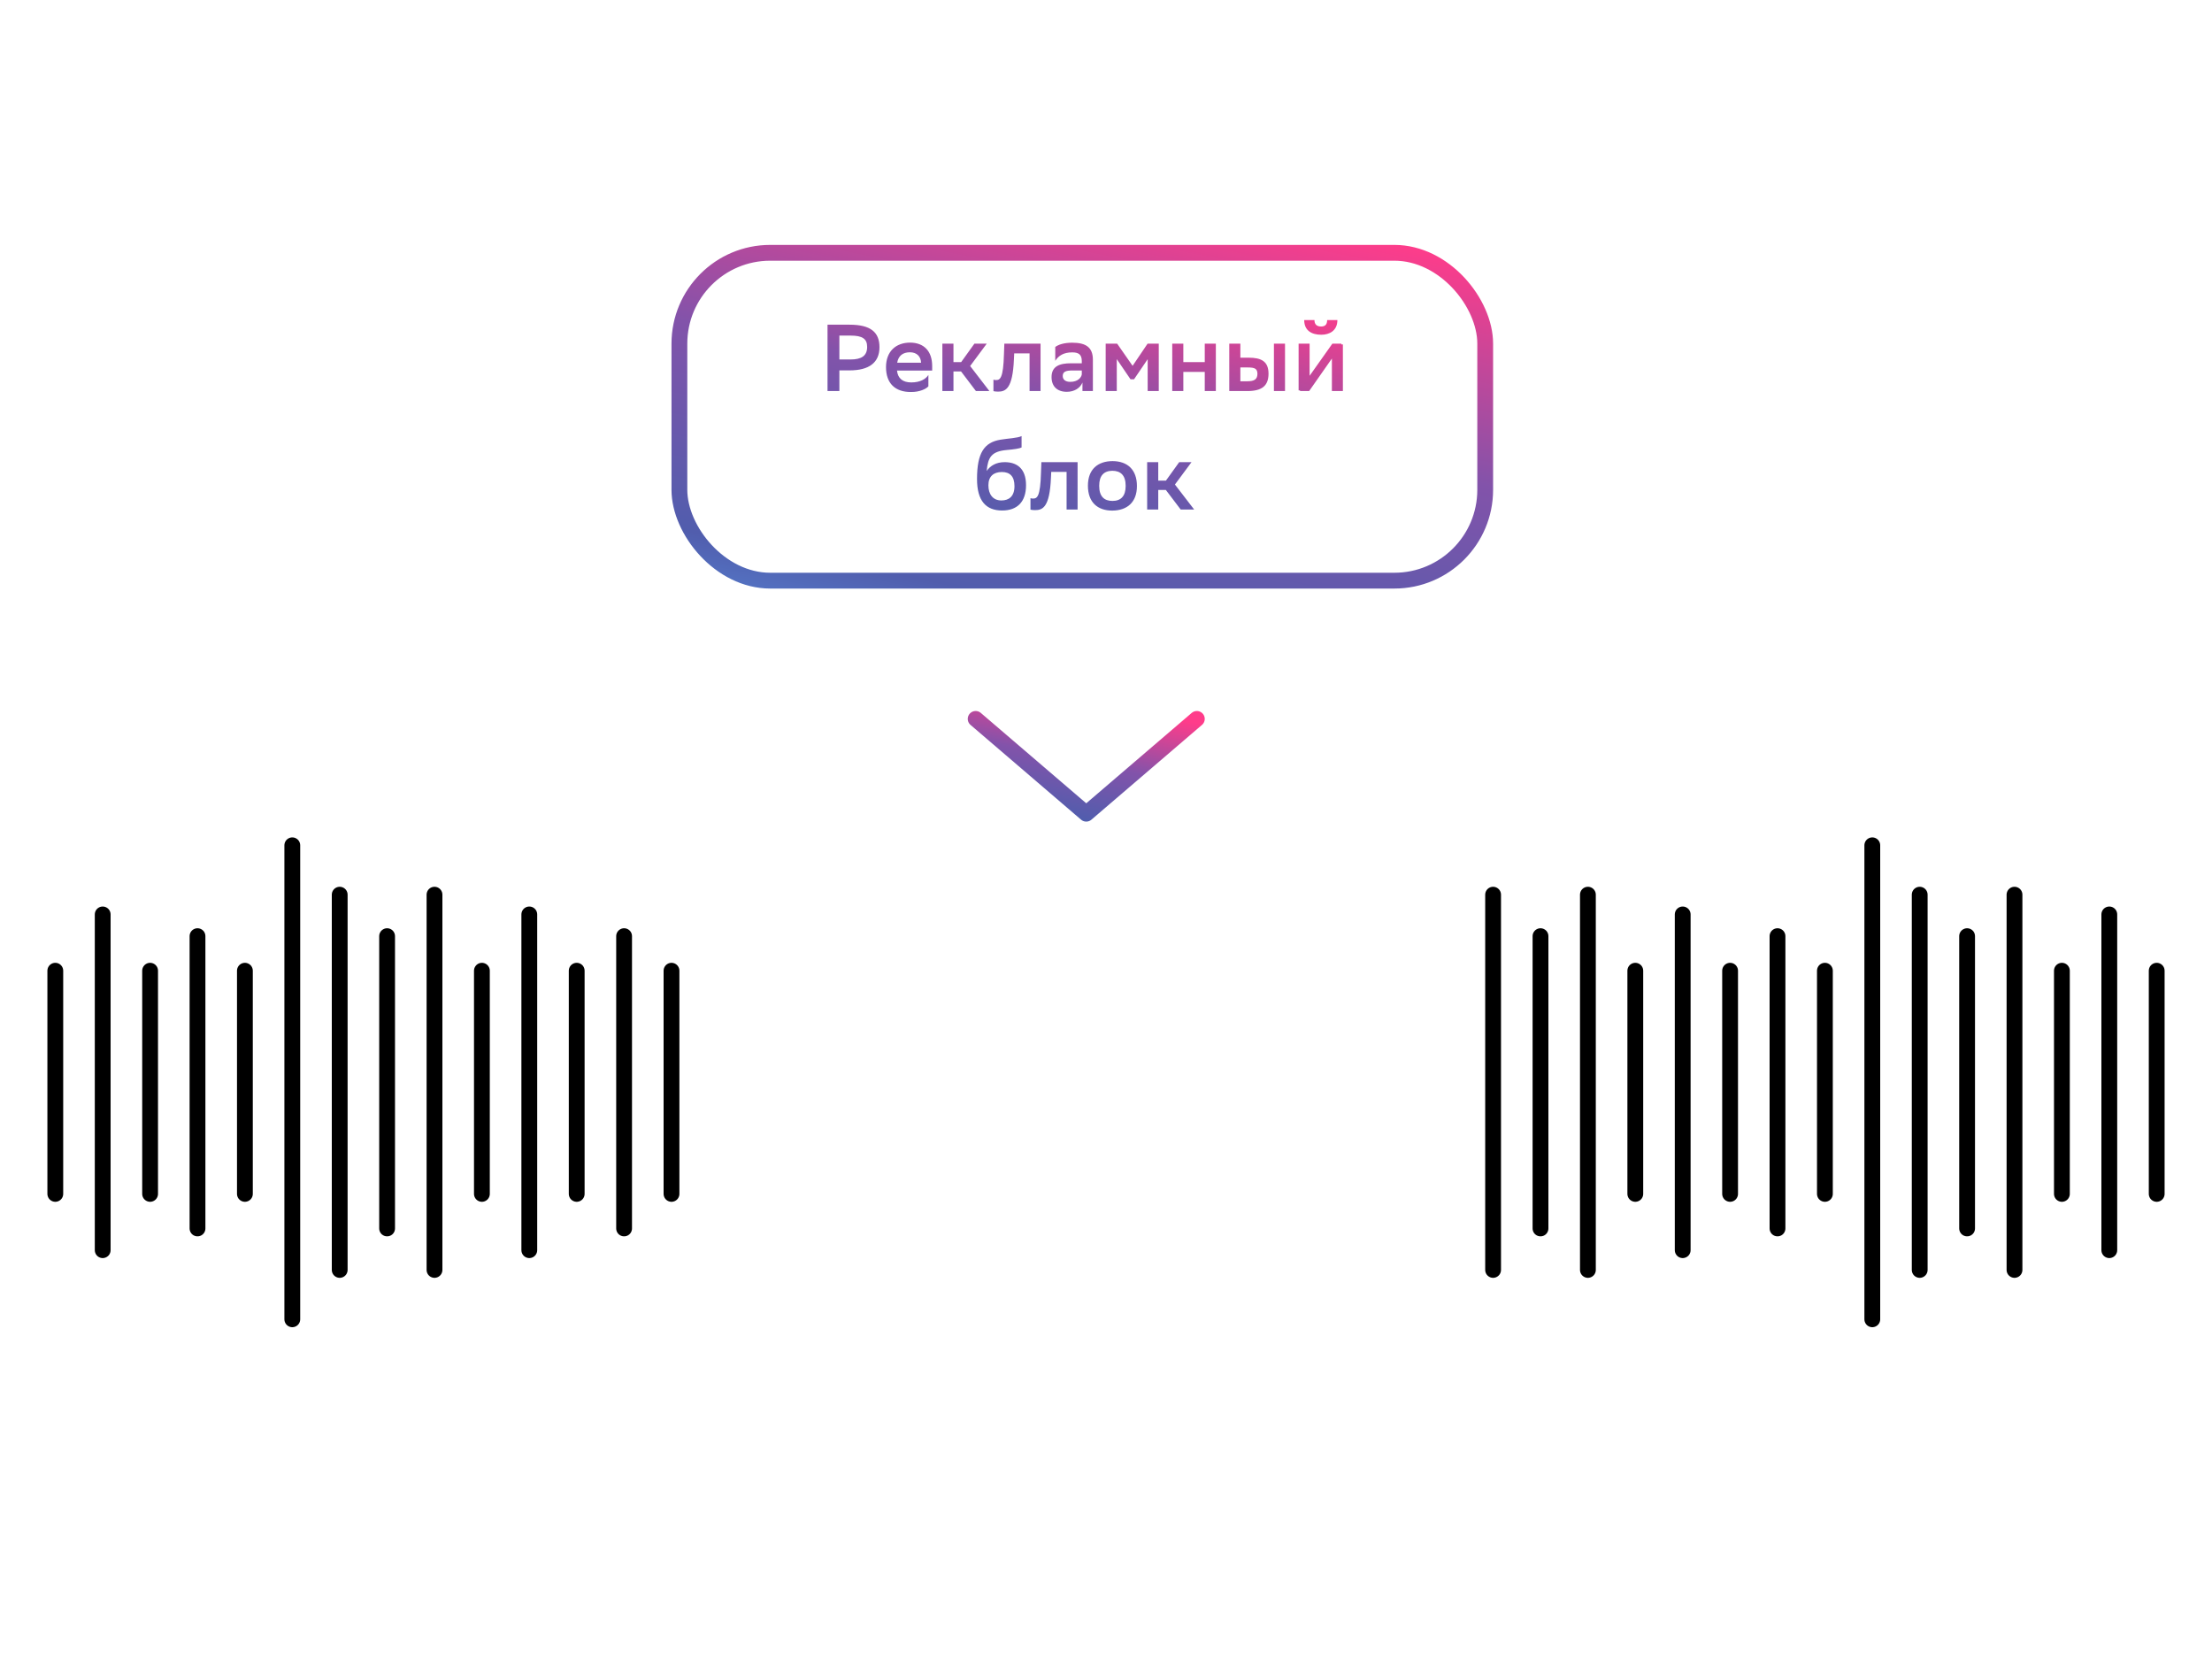 <?xml version="1.0" encoding="UTF-8"?> <svg xmlns="http://www.w3.org/2000/svg" width="560" height="420" viewBox="0 0 560 420" fill="none"> <g id="advert"> <g id="wave-left"> <path id="Vector 9" d="M14 245.75V302.25" stroke="black" stroke-width="4" stroke-linecap="round"></path> <path id="Vector 10" d="M26 231.5V316.5" stroke="black" stroke-width="4" stroke-linecap="round"></path> <path id="Vector 12" d="M38 245.75V302.25" stroke="black" stroke-width="4" stroke-linecap="round"></path> <path id="Vector 13" d="M50 237V311" stroke="black" stroke-width="4" stroke-linecap="round"></path> <path id="Vector 15" d="M62 245.75V302.25" stroke="black" stroke-width="4" stroke-linecap="round"></path> <path id="Vector 11" d="M74 214V334" stroke="black" stroke-width="4" stroke-linecap="round"></path> <path id="Vector 14" d="M86 226.5V321.5" stroke="black" stroke-width="4" stroke-linecap="round"></path> <path id="Vector 16" d="M98 237V311" stroke="black" stroke-width="4" stroke-linecap="round"></path> <path id="Vector 17" d="M110 226.5V321.5" stroke="black" stroke-width="4" stroke-linecap="round"></path> <path id="Vector 18" d="M122 245.75V302.25" stroke="black" stroke-width="4" stroke-linecap="round"></path> <path id="Vector 19" d="M134 231.5V316.5" stroke="black" stroke-width="4" stroke-linecap="round"></path> <path id="Vector 20" d="M146 245.75V302.25" stroke="black" stroke-width="4" stroke-linecap="round"></path> <path id="Vector 21" d="M158 237V311" stroke="black" stroke-width="4" stroke-linecap="round"></path> <path id="Vector 22" d="M170 245.75V302.25" stroke="black" stroke-width="4" stroke-linecap="round"></path> </g> <g id="wave-right"> <path id="Vector 33" d="M378 226.5V321.5" stroke="black" stroke-width="4" stroke-linecap="round"></path> <path id="Vector 34" d="M390 237V311" stroke="black" stroke-width="4" stroke-linecap="round"></path> <path id="Vector 35" d="M402 226.5V321.5" stroke="black" stroke-width="4" stroke-linecap="round"></path> <path id="Vector 36" d="M414 245.75V302.25" stroke="black" stroke-width="4" stroke-linecap="round"></path> <path id="Vector 37" d="M426 231.5V316.5" stroke="black" stroke-width="4" stroke-linecap="round"></path> <path id="Vector 38" d="M438 245.75V302.25" stroke="black" stroke-width="4" stroke-linecap="round"></path> <path id="Vector 39" d="M450 237V311" stroke="black" stroke-width="4" stroke-linecap="round"></path> <path id="Vector 40" d="M462 245.75V302.25" stroke="black" stroke-width="4" stroke-linecap="round"></path> <path id="Vector 41" d="M474 214V334" stroke="black" stroke-width="4" stroke-linecap="round"></path> <path id="Vector 42" d="M486 226.5V321.5" stroke="black" stroke-width="4" stroke-linecap="round"></path> <path id="Vector 43" d="M498 237V311" stroke="black" stroke-width="4" stroke-linecap="round"></path> <path id="Vector 44" d="M510 226.5V321.5" stroke="black" stroke-width="4" stroke-linecap="round"></path> <path id="Vector 45" d="M522 245.75V302.25" stroke="black" stroke-width="4" stroke-linecap="round"></path> <path id="Vector 46" d="M534 231.5V316.5" stroke="black" stroke-width="4" stroke-linecap="round"></path> <path id="Vector 47" d="M546 245.75V302.25" stroke="black" stroke-width="4" stroke-linecap="round"></path> </g> <g id="ad-block"> <rect id="Rectangle 18" x="172" y="64" width="204" height="83" rx="23" stroke="url(#paint0_linear)" stroke-width="4"></rect> <path id="Ð ÐµÐºÐ»Ð°Ð¼Ð½ÑÐ¹ Ð±Ð»Ð¾Ðº" d="M215.092 93.768C220.012 93.768 222.652 91.8 222.652 87.888C222.652 84.096 220.396 82.2 215.092 82.2H209.5V99H212.5V93.768H215.092ZM215.356 84.96C218.284 84.96 219.532 85.752 219.532 87.816C219.532 90.096 218.092 91.008 215.308 91.008H212.5V84.96H215.356ZM235.034 97.8V94.92C234.386 95.976 232.922 96.816 230.714 96.816C228.53 96.816 227.306 95.808 227.09 93.816H235.994V92.664C235.994 88.896 233.906 86.76 230.426 86.736C226.802 86.736 224.306 88.968 224.306 92.952C224.306 97.08 226.658 99.264 230.618 99.24C232.802 99.264 234.458 98.472 235.034 97.8ZM230.354 89.184C232.058 89.184 233.114 90.192 233.186 91.824H227.138C227.426 90.096 228.554 89.184 230.354 89.184ZM238.575 99H241.383V94.032H243.303L247.071 99H250.479L245.607 92.664L249.807 87H246.687L243.327 91.68H241.383V87H238.575V99ZM260.648 99H263.432V87H254.264L254.168 89.616C254 95.88 253.16 96.216 252.128 96.216C251.936 96.216 251.72 96.192 251.504 96.12V99.024C251.744 99.096 252.224 99.144 252.68 99.144C254.552 99.144 256.376 98.472 256.688 90.984L256.76 89.472H260.648V99ZM267.152 91.344C267.968 90.072 269.24 89.208 271.448 89.208C273.056 89.208 273.872 89.736 273.872 91.44V91.968H271.16C268.208 91.968 266.216 92.736 266.216 95.472C266.216 97.824 267.656 99.192 270.08 99.192C272 99.192 273.464 98.232 274.04 96.84V99H276.68V91.08C276.68 87.96 274.952 86.76 271.448 86.76C269.384 86.76 267.944 87.24 267.152 87.84V91.344ZM270.968 96.672C269.72 96.672 269.048 96.096 269.048 95.184C269.048 94.104 269.84 93.792 271.496 93.792H273.872V94.776C273.752 95.592 272.864 96.672 270.968 96.672ZM290.551 99H293.359V87H290.527L286.735 92.616L282.823 87H279.919V99H282.727V90.912L286.207 96.024H287.095L290.551 90.936V99ZM305.002 99H307.81V87H305.002V91.68H299.578V87H296.77V99H299.578V94.152H305.002V99ZM311.208 99H315.768C319.488 99 321.12 97.68 321.144 94.632C321.144 91.488 319.344 90.552 316.08 90.552H314.016V87H311.208V99ZM322.512 99H325.32V87H322.512V99ZM315.672 96.528H314.016V93.024H315.864C317.712 93.024 318.312 93.36 318.336 94.632C318.312 96.048 317.568 96.528 315.672 96.528ZM328.763 98.832H329.123V99H331.427L331.547 98.832L337.187 90.768V99H339.971V87.192H339.587V87H337.307L331.547 95.136V87H328.763V98.832ZM335.987 81.024C335.987 82.224 335.411 82.656 334.451 82.656C333.275 82.656 332.771 82.032 332.771 81.024H330.179C330.179 83.736 332.123 84.744 334.499 84.744C336.563 84.744 338.579 83.736 338.579 81.024H335.987ZM258.628 110.4C257.644 110.904 255.148 111 253.3 111.312C249.172 111.984 247.348 114.648 247.348 121.272C247.348 126.816 249.628 129.24 253.708 129.24C257.5 129.24 259.756 127.08 259.756 122.832C259.756 118.488 257.308 117 254.356 117C252.196 117 250.732 117.888 249.796 119.232C250.108 115.8 250.972 114.288 254.812 113.928C256.78 113.76 258.148 113.544 258.628 113.28V110.4ZM250.228 122.856C250.228 120.624 251.524 119.496 253.636 119.496C255.652 119.496 256.828 120.576 256.828 123.072C256.828 125.688 255.412 126.696 253.516 126.696C251.332 126.696 250.228 125.088 250.228 122.856ZM270.023 129H272.807V117H263.639L263.543 119.616C263.375 125.88 262.535 126.216 261.503 126.216C261.311 126.216 261.095 126.192 260.879 126.12V129.024C261.119 129.096 261.599 129.144 262.055 129.144C263.927 129.144 265.751 128.472 266.063 120.984L266.135 119.472H270.023V129ZM281.591 129.264C285.311 129.24 287.831 127.2 287.831 123.048C287.831 118.872 285.407 116.76 281.687 116.736C277.943 116.736 275.423 118.8 275.423 122.952C275.423 127.152 277.847 129.264 281.591 129.264ZM278.279 122.952C278.279 120.432 279.455 119.208 281.591 119.184C283.703 119.184 284.975 120.336 284.975 122.976V123.048C284.975 125.592 283.775 126.816 281.639 126.816C279.527 126.816 278.279 125.664 278.279 123.024V122.952ZM290.419 129H293.227V124.032H295.147L298.915 129H302.323L297.451 122.664L301.651 117H298.531L295.171 121.68H293.227V117H290.419V129Z" fill="url(#paint1_linear)"></path> </g> <path id="Vector 48" d="M247 182L275 206L303 182" stroke="url(#paint2_linear)" stroke-width="4" stroke-linecap="round" stroke-linejoin="round"></path> </g> <defs> <linearGradient id="paint0_linear" x1="-100.4" y1="137.073" x2="-66.95" y2="-25.483" gradientUnits="userSpaceOnUse"> <stop offset="0.078" stop-color="#5AB0FF"></stop> <stop offset="0.349" stop-color="#515DAD"></stop> <stop offset="0.661" stop-color="#8253AA"></stop> <stop offset="1" stop-color="#FF3C8A"></stop> </linearGradient> <linearGradient id="paint1_linear" x1="31.5" y1="127.637" x2="56.666" y2="14.43" gradientUnits="userSpaceOnUse"> <stop offset="0.078" stop-color="#5AB0FF"></stop> <stop offset="0.349" stop-color="#515DAD"></stop> <stop offset="0.661" stop-color="#8253AA"></stop> <stop offset="1" stop-color="#FF3C8A"></stop> </linearGradient> <linearGradient id="paint2_linear" x1="174.2" y1="202.71" x2="183.636" y2="157.957" gradientUnits="userSpaceOnUse"> <stop offset="0.078" stop-color="#5AB0FF"></stop> <stop offset="0.349" stop-color="#515DAD"></stop> <stop offset="0.661" stop-color="#8253AA"></stop> <stop offset="1" stop-color="#FF3C8A"></stop> </linearGradient> </defs> </svg> 